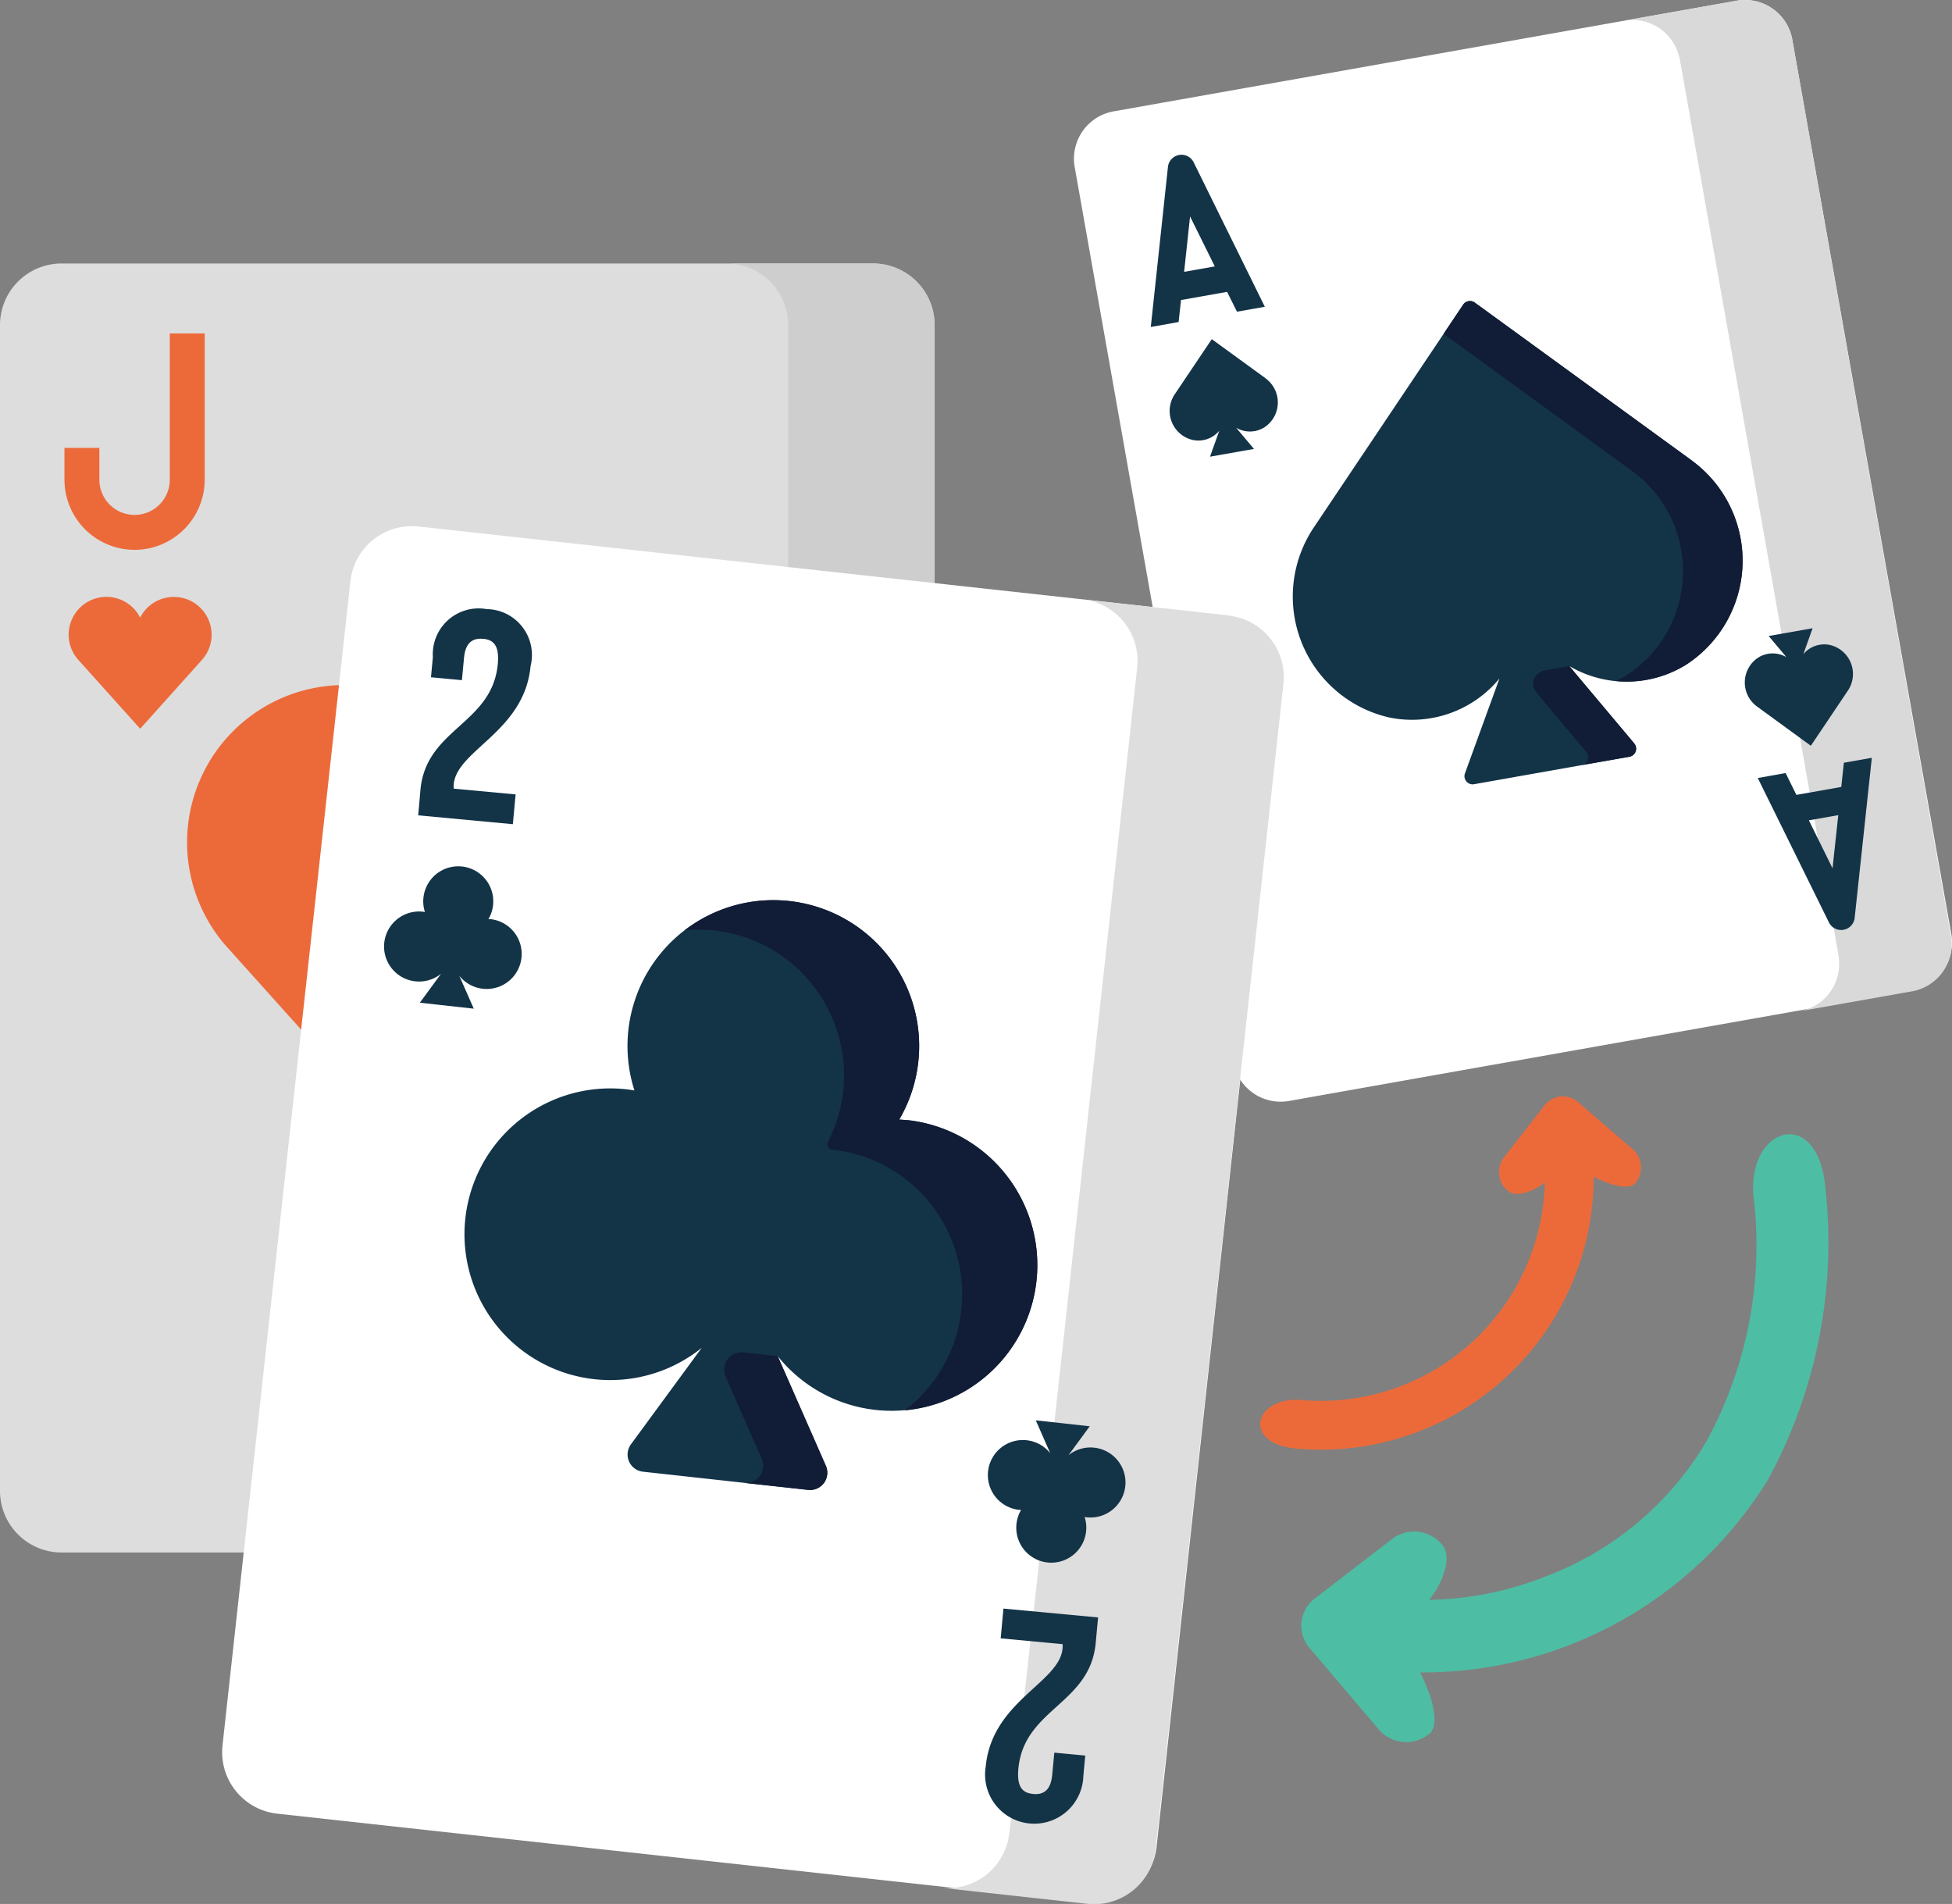 <svg xmlns="http://www.w3.org/2000/svg" xmlns:xlink="http://www.w3.org/1999/xlink" width="63.11" height="61.544" viewBox="0 0 63.11 61.544">
  <rect x="0" y="0" width="63.11" height="61.544" fill="#808080" stroke="none"/>
  <defs>
    <clipPath id="clip-path">
      <rect id="Rectangle_10699" data-name="Rectangle 10699" width="63.11" height="61.544" fill="none"/>
    </clipPath>
  </defs>
  <g id="Group_40633" data-name="Group 40633" transform="translate(0 0)">
    <g id="Group_40632" data-name="Group 40632" transform="translate(0 0)" clip-path="url(#clip-path)">
      <path id="Path_20809" data-name="Path 20809" d="M53.491,1.281a1.551,1.551,0,0,0-1.8-1.257L31.548,3.6a1.553,1.553,0,0,0-1.257,1.8l5.13,28.931a1.551,1.551,0,0,0,1.8,1.256l20.13-3.569a1.582,1.582,0,0,0,1.281-1.834Z" transform="translate(4.455 0)" fill="#fff"/>
      <path id="Path_20810" data-name="Path 20810" d="M49.41.024,45.771.669a1.552,1.552,0,0,1,1.761,1.094l0,0a1.712,1.712,0,0,1,.048.19L52.7,30.857a1.423,1.423,0,0,1,.021.2l0,0a1.553,1.553,0,0,1-1.278,1.632l3.639-.645a1.553,1.553,0,0,0,1.256-1.8l-.553-3.123L51.762,4.4l-.553-3.121A1.551,1.551,0,0,0,49.41.024" transform="translate(6.737 0)" fill="#d9d9d9"/>
      <path id="Path_20811" data-name="Path 20811" d="M49.339,13.639l-7.02-5.107a.265.265,0,0,0-.375.065l-4.835,7.21a4.01,4.01,0,0,0,2.448,6.137,3.661,3.661,0,0,0,3.559-1.262L42,23.75a.264.264,0,0,0,.295.35l5.022-.89a.264.264,0,0,0,.155-.43l-2.1-2.5a3.659,3.659,0,0,0,3.774-.039,4.009,4.009,0,0,0,.19-6.6" transform="translate(5.363 1.249)" fill="#133347"/>
      <path id="Path_20812" data-name="Path 20812" d="M48.713,13.639l-7.02-5.107a.265.265,0,0,0-.375.065l-.631.942,6.1,4.441a4.009,4.009,0,0,1-.189,6.6,3.8,3.8,0,0,1-.342.184,3.617,3.617,0,0,0,2.263-.524A4.009,4.009,0,0,0,48.713,13.639Z" transform="translate(5.988 1.249)" fill="#111c36"/>
      <path id="Path_20813" data-name="Path 20813" d="M46.476,21.266l-2.1-2.5-.8.142a.44.44,0,0,0-.259.716l1.61,1.915a.264.264,0,0,1-.156.43L46.32,21.7a.264.264,0,0,0,.156-.43" transform="translate(6.36 2.763)" fill="#111c36"/>
      <path id="Path_20814" data-name="Path 20814" d="M36.066,10.821,34.326,9.556l-1.2,1.786a.962.962,0,0,0,.589,1.473.876.876,0,0,0,.854-.3l-.3.84,1.421-.251-.575-.684a.878.878,0,0,0,.906-.01.962.962,0,0,0,.046-1.585" transform="translate(4.852 1.407)" fill="#133347"/>
      <path id="Path_20815" data-name="Path 20815" d="M35.219,9.433l.9-.159-2.3-4.668a.44.44,0,0,0-.832.148l-.555,5.174.9-.161.077-.711,1.49-.264ZM33.51,8.145l.192-1.79.8,1.614Z" transform="translate(4.774 0.642)" fill="#133347"/>
      <path id="Path_20816" data-name="Path 20816" d="M49.569,20.232,51.308,21.5l1.2-1.786a.962.962,0,0,0-.589-1.473.876.876,0,0,0-.854.3l.3-.84-1.421.251.575.684a.878.878,0,0,0-.906.01A.962.962,0,0,0,49.569,20.232Z" transform="translate(7.238 2.606)" fill="#133347"/>
      <path id="Path_20817" data-name="Path 20817" d="M52.323,21.512l-.084.782-1.451.257-.348-.706-.9.161,2.3,4.667a.44.44,0,0,0,.832-.147l.555-5.174Zm-.366,3.413-.765-1.552.95-.167Z" transform="translate(7.291 3.143)" fill="#133347"/>
      <path id="Path_20818" data-name="Path 20818" d="M17.121,43.959A1.88,1.88,0,0,1,19,42.082H30.218V9.414a1.989,1.989,0,0,0-1.99-1.99H1.99A1.99,1.99,0,0,0,0,9.414V47.1a1.991,1.991,0,0,0,1.99,1.99h15.13Z" transform="translate(0 1.093)" fill="#ddd"/>
      <path id="Path_20819" data-name="Path 20819" d="M22.469,9.414V20.286H27.2V9.414a1.991,1.991,0,0,0-1.99-1.99H20.479a1.991,1.991,0,0,1,1.99,1.99" transform="translate(3.014 1.093)" fill="#cecece"/>
      <path id="Path_20820" data-name="Path 20820" d="M4.084,16.39a2.27,2.27,0,0,1-2.267-2.267V13.095H2.946v1.028a1.138,1.138,0,1,0,2.276,0V9.394H6.351v4.729A2.27,2.27,0,0,1,4.084,16.39Z" transform="translate(0.267 1.383)" fill="#ec6a3a"/>
      <path id="Path_20821" data-name="Path 20821" d="M19.833,19.319a5.082,5.082,0,0,0-4.94,2.772,5.084,5.084,0,1,0-8.256,5.761l7.842,8.734a.556.556,0,0,0,.828,0l7.842-8.734a5.083,5.083,0,0,0-3.317-8.533" transform="translate(0.776 2.842)" fill="#ec6a3a"/>
      <path id="Path_20822" data-name="Path 20822" d="M23.49,24.039a5.085,5.085,0,0,0-6.809-4.43,5.085,5.085,0,0,1,1.985,8.243l-6.521,7.263,1.32,1.472a.556.556,0,0,0,.828,0l7.844-8.735A5.074,5.074,0,0,0,23.49,24.039Z" transform="translate(1.788 2.842)" fill="#fd4755"/>
      <path id="Path_20823" data-name="Path 20823" d="M5.336,16.819a1.222,1.222,0,0,0-1.09.669,1.221,1.221,0,1,0-1.982,1.384L4.247,21.08,6.23,18.871a1.221,1.221,0,0,0-.894-2.052Z" transform="translate(0.285 2.476)" fill="#ec6a3a"/>
      <path id="Path_20824" data-name="Path 20824" d="M40.577,19.916a2,2,0,0,0-1.769-2.206l-26.2-2.874a2,2,0,0,0-2.2,1.769L6.273,54.237a2,2,0,0,0,1.769,2.206l26.183,2.873a2.038,2.038,0,0,0,2.248-1.806Z" transform="translate(0.921 2.182)" fill="#fff"/>
      <path id="Path_20825" data-name="Path 20825" d="M35.825,17.407l-4.732-.519a2,2,0,0,1,1.782,1.99l-.006-.006a1.882,1.882,0,0,1-.01.254l-4.125,37.6a2.019,2.019,0,0,1-.045.251l.006,0a2,2,0,0,1-2.169,1.557l4.732.52a2,2,0,0,0,2.2-1.77l.446-4.06,3.241-29.545.445-4.059a2,2,0,0,0-1.769-2.207" transform="translate(3.904 2.486)" fill="#dedede"/>
      <path id="Path_20826" data-name="Path 20826" d="M27.411,32.477c-.089-.01-.178-.016-.266-.021a4.714,4.714,0,1,0-8.56-.941c-.087-.015-.176-.028-.264-.038a4.714,4.714,0,1,0,2.44,8.357l-2.29,3.12a.558.558,0,0,0,.389.884l5.34.587a.558.558,0,0,0,.571-.779L23.215,40.1a4.713,4.713,0,1,0,4.2-7.628Z" transform="translate(1.927 3.733)" fill="#133347"/>
      <path id="Path_20827" data-name="Path 20827" d="M23.7,41.773l-1.558-3.544-1.115-.123a.559.559,0,0,0-.572.779l1.17,2.659a.557.557,0,0,1-.571.779l2.075.228A.558.558,0,0,0,23.7,41.773Z" transform="translate(3.003 5.609)" fill="#111c36"/>
      <path id="Path_20828" data-name="Path 20828" d="M26.5,32.477c-.089-.01-.178-.016-.266-.021A4.713,4.713,0,0,0,19.3,26.335a4.818,4.818,0,0,1,1.414.081,4.714,4.714,0,0,1,3.217,6.76.174.174,0,0,0,.138.251h0a4.707,4.707,0,0,1,2.338,8.43,4.714,4.714,0,0,0,.092-9.381Z" transform="translate(2.84 3.733)" fill="#111c36"/>
      <path id="Path_20829" data-name="Path 20829" d="M14.262,26.117l-.064,0a1.132,1.132,0,1,0-2.1-.7,1.106,1.106,0,0,0,.047.469l-.064-.009a1.132,1.132,0,1,0,.586,2.006l-.687.936,1.744.192-.467-1.062a1.132,1.132,0,1,0,1.007-1.832Z" transform="translate(1.593 3.593)" fill="#133347"/>
      <path id="Path_20830" data-name="Path 20830" d="M28.852,42.914l.064,0a1.132,1.132,0,1,0,2.1.7,1.106,1.106,0,0,0-.047-.469l.064.009a1.132,1.132,0,1,0-.586-2.006l.687-.936-1.744-.192.467,1.062a1.132,1.132,0,1,0-1.007,1.832Z" transform="translate(4.098 5.891)" fill="#133347"/>
      <path id="Path_20831" data-name="Path 20831" d="M13.879,18.125c-.337-.031-.566.131-.611.613l-.068.723-1-.094.061-.654A1.482,1.482,0,0,1,14,17.164a1.483,1.483,0,0,1,1.42,1.842c-.2,2.117-2.379,2.708-2.484,3.816a.675.675,0,0,0,0,.145l2,.187-.089.962-3.06-.286L11.86,23c.186-1.982,2.313-2.113,2.5-4.056.056-.606-.139-.79-.476-.821" transform="translate(1.734 2.525)" fill="#133347"/>
      <path id="Path_20832" data-name="Path 20832" d="M29.32,51.317c.337.031.566-.131.611-.613L30,49.981l1,.094-.061.654a1.589,1.589,0,1,1-3.157-.295c.2-2.117,2.379-2.708,2.484-3.816a.675.675,0,0,0,0-.145l-2-.187.089-.962,3.06.286-.077.828c-.186,1.982-2.313,2.113-2.5,4.056-.056.606.139.79.476.821" transform="translate(4.087 6.672)" fill="#133347"/>
      <path id="Path_20833" data-name="Path 20833" d="M40.793,51.363c.451-.356-.02-1.519-.279-2.009a13.1,13.1,0,0,0,11.236-6.21,16.01,16.01,0,0,0,1.874-9.4c-.219-2.729-2.512-2.056-2.332.186a13.238,13.238,0,0,1-1.533,7.98,10.207,10.207,0,0,1-5.1,4.309,10.749,10.749,0,0,1-3.851.79c.351-.415.782-1.316.434-1.76a1.17,1.17,0,0,0-1.643-.2l-2.447,1.885a1.106,1.106,0,0,0-.2,1.642l2.193,2.581a1.17,1.17,0,0,0,1.643.2" transform="translate(5.398 4.705)" fill="#4dbea3"/>
      <path id="Path_20834" data-name="Path 20834" d="M47.654,33.687c-.242.3-1.024-.021-1.354-.2a8.826,8.826,0,0,1-9.587,8.793c-1.84-.162-1.374-1.7.138-1.573a7.241,7.241,0,0,0,7.317-4.44,7.273,7.273,0,0,0,.553-2.594c-.282.234-.891.521-1.188.282a.788.788,0,0,1-.124-1.108l1.284-1.64a.748.748,0,0,1,1.109-.124l1.729,1.492a.789.789,0,0,1,.124,1.109" transform="translate(5.227 4.547)" fill="#ec6a3a"/>
    </g>
  </g>
</svg>
